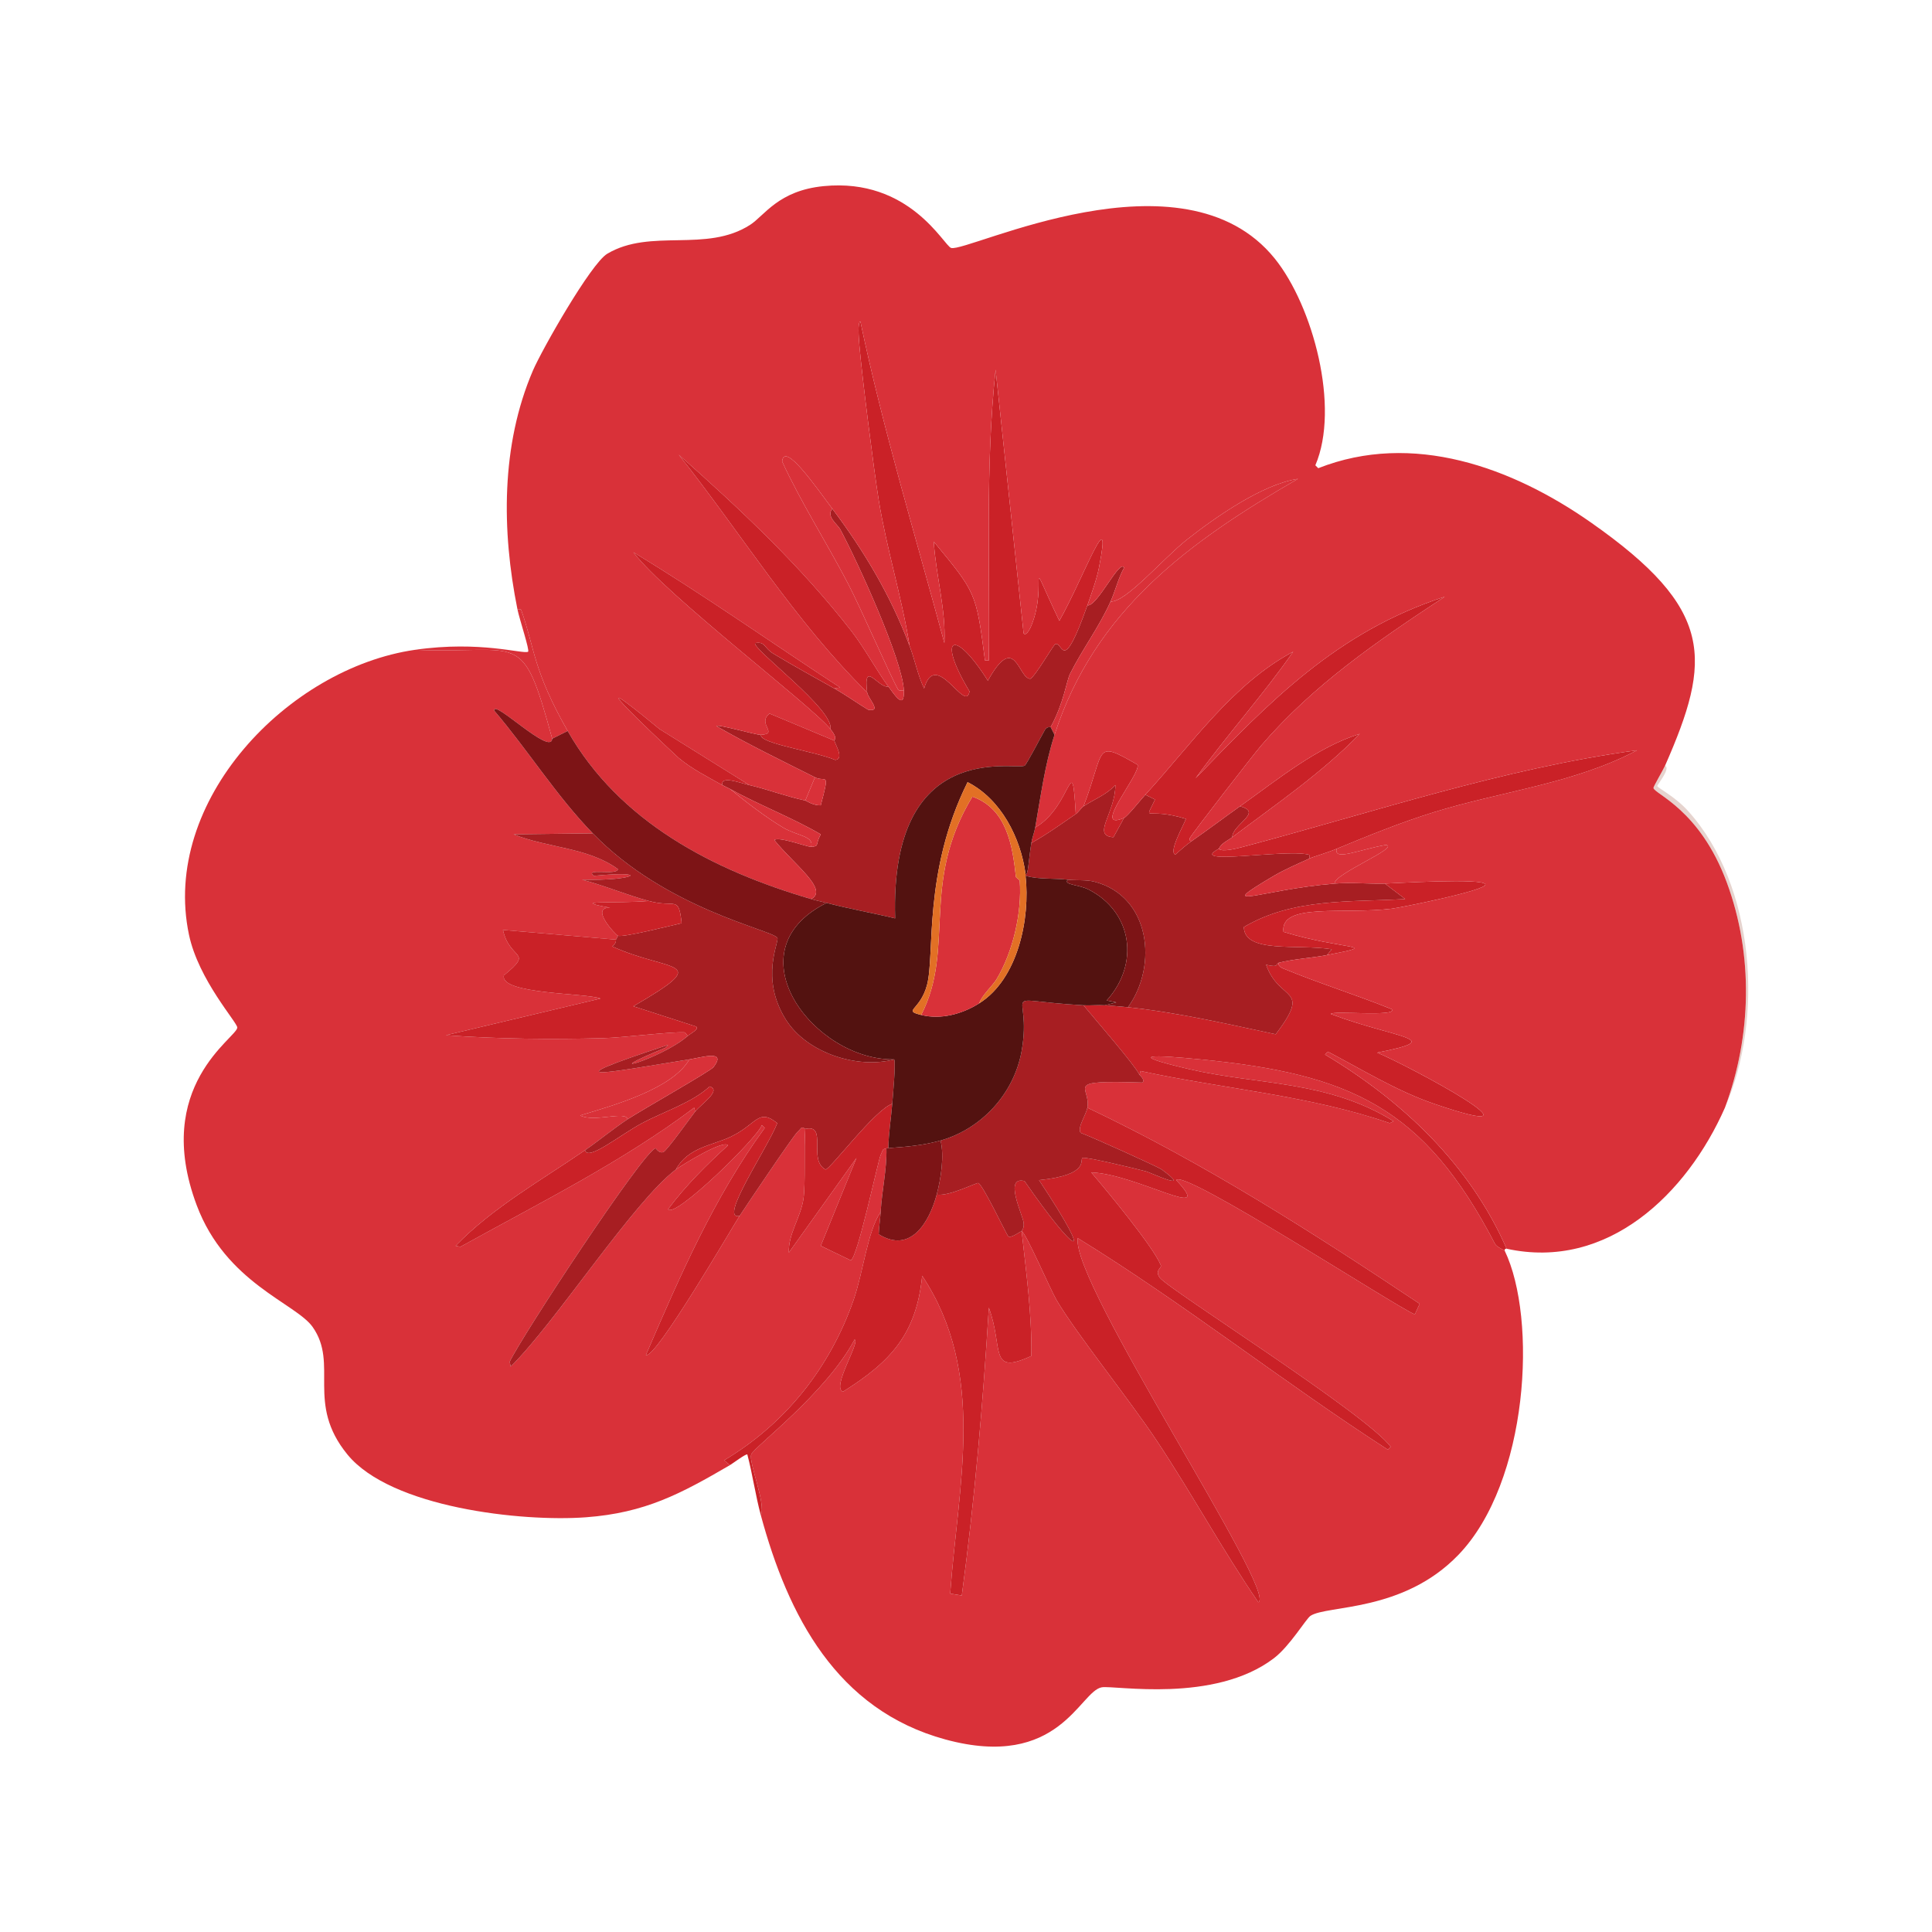 <?xml version="1.0" encoding="UTF-8"?><svg id="Layer_1" xmlns="http://www.w3.org/2000/svg" viewBox="0 0 500 500"><defs><style>.cls-1{fill:#ca2127;}.cls-1,.cls-2,.cls-3,.cls-4,.cls-5,.cls-6,.cls-7{stroke-width:0px;}.cls-2{fill:#531210;}.cls-3{fill:#a71e22;}.cls-4{fill:#d93139;}.cls-5{fill:#e6d3ce;}.cls-6{fill:#e27025;}.cls-7{fill:#7d1416;}</style></defs><path class="cls-4" d="M107.41,168.17c27.71,1.16,27.59-5.93,35.5,23-.27,4.6-15.4-10.44-15-7.25,8.79,10.32,16.03,21.98,25.5,31.75l-20.5.25c8.78,3.55,19.17,3.33,27,9-.09,1.74-8.84-.37-6.25,1.75,15.02-1.48,10.82,1.33-3,1,5.86,1.54,11.4,3.91,17.25,5.5-8.31.74-21.5-.31-10,1.75-5.42-.18,1.5,7.07,2,7.25-.06.39-.34.63-.5,1l-29.25-2.5c1.82,8.07,8.14,5.26.25,11.75-1.17,4.93,21.39,4.54,25,6l-40,9.5c13.49.97,27.24,1.12,40.75.75,5.34-.15,17.36-1.69,21-1.5.1,0,.8.69.75,1-6.83,5.93-25.02,10.97-5.75,3l.75-.75c-32.15,10.56-15.25,7.05,5.5,3.75-4.38,7.64-19.52,11.86-28.25,14.5,3.52,1.9,11.86-1.31,12.25,1-3.82,2.53-7.27,5.43-11,8-11.42,7.85-23.83,14.78-33.5,24.75l1.25.25c20.53-11.39,41.76-21.9,60.5-36l.25,1c-1.13,1.44-7.4,10.25-8.25,10.5-1.21.36-1.88-1.03-2-1-3.24.85-34.49,48.42-37.75,55.25l.25,1.25c11.51-11.28,31.78-42.72,42.75-51,1.42-1.07,12.43-7.88,13.5-6.25-5.61,5.07-11,10.47-15.5,16.5,1.55,2.67,23.22-18.52,24.25-21.75l.75.75c-13.1,17.91-22.01,38.46-30.75,58.75,2.43,1.25,22.38-33.15,24.25-36,1.92-2.93,13.99-20.89,15-21.75.95-.81.92-1.58,2-.75-.39,4.68.12,14.35-.5,18.25-.74,4.68-4,9.15-3.75,13.75l17.5-24.5-9.25,22.75,7.75,3.75c1.73-.39,7.05-25.73,7.75-27.25.86-1.88.37-1.3,1.5-1.75.12,5.53-1.19,11.01-1.5,16.5-3.36,4.82-4.52,15.64-7,22.75-6.09,17.47-17.6,32.02-33.5,41.5l1.5,1.25c-12.68,7.39-21.91,12.36-37.25,13.5-16.62,1.24-50.5-2.48-61.75-16.25-10.87-13.31-2.17-23.31-9-33-4.33-6.14-22.46-11.38-30-31.5-11.59-30.9,10.53-43.43,10.5-46-.02-1.36-10.02-12.28-12.5-24-7.32-34.62,25.63-69.01,58.5-73.75Z"/><path class="cls-4" d="M389.41,323.67c8.49,17.62,6.22,59.87-12,78.75-14.36,14.89-33.92,12.92-38.25,15.75-1.16.76-5.32,7.82-9.5,11-15.44,11.73-41.16,6.95-44.5,7.5-5.74.95-10.97,21.54-40.5,13.5-28.17-7.67-40.72-32.09-47.75-58,1.39-2.92-3.19-13.74-2.5-15.75.65-1.9,19.37-15.81,26.75-29.75,1.59.58-6.07,12.44-3,13.5,12.36-7.74,19.01-14.96,20.5-30,16.77,25.36,9.28,53.95,7.25,82.25l3,.5c3.34-24.75,5.46-49.57,7-74.5,3.87,10.46-.15,17.69,11,12.5.16-10.82-1.33-21.53-2.5-32.25,1,.14,7.41,15.04,9,17.75,5.14,8.73,18.73,25.57,26,36.5,9.11,13.69,16.94,28.19,26.25,41.75,5.16-2.42-48.45-82.5-46.75-94.25,27.57,16.96,53.09,37.22,80.25,54.75l.75-.75c-6.45-8.63-57.57-40.75-59.75-43.75-1.44-1.98.58-2.44.25-3.25-1.91-4.72-13.82-19.11-18-24,11.7.38,32.53,13.16,22,2,1.62-3.17,56.93,32.83,61.75,34.75l1.25-2.75c-27.75-18.49-55.82-36.45-86-50.75.97-5.64-6.72-7.16,14.25-6.5.77-.71-.7-1.9-.75-2l.25-1c21.33,4.61,43.76,6.32,64.5,13.5l1-.5c-17.15-10.67-35.23-9.33-53-13.5-17.37-4.07-8.59-3.63,3-2.5,38.77,3.78,57.86,12.38,76.25,47.75.44.85,2.43,1.61,2.5,1.75Z"/><path class="cls-1" d="M264.41,318.67c1.17,10.72,2.66,21.43,2.5,32.25-11.15,5.19-7.13-2.04-11-12.5-1.54,24.93-3.66,49.75-7,74.5l-3-.5c2.03-28.3,9.52-56.89-7.25-82.25-1.49,15.04-8.14,22.26-20.5,30-3.07-1.06,4.59-12.92,3-13.5-7.38,13.94-26.1,27.85-26.75,29.75-.69,2.01,3.89,12.83,2.5,15.75-1.4-5.17-2.13-10.57-3.5-15.75-.33-.28-3.83,2.36-4.5,2.75l-1.5-1.25c15.9-9.48,27.41-24.03,33.5-41.5,2.48-7.11,3.64-17.93,7-22.75-.11,1.95-.44,3.8-.5,5.75,8.22,5.13,13.08-3.06,15-10.25,3.28.49,10.21-3.13,10.75-3,1.16.28,7.22,13.17,7.75,13.75.66.73,3.12-1.3,3.5-1.25Z"/><path class="cls-1" d="M389.91,323.17c-.35-.08-.56.14-.5.5-.07-.14-2.06-.9-2.5-1.75-18.39-35.37-37.48-43.97-76.25-47.75-11.59-1.13-20.37-1.57-3,2.5,17.77,4.17,35.85,2.83,53,13.5l-1,.5c-20.74-7.18-43.17-8.89-64.5-13.5l-.25,1c-1.27-2.61-11.44-14.29-14.5-18,1.82.1,3.69-.14,5.5,0,1.99.15,4.02.29,6,.5,12.94,1.37,25.55,4.3,38.25,7,9.46-12.52.97-8.16-2.5-18,3.56.86,2.42-.29,3.25-.5-.24.82.72,1.28,1.25,1.5,9.11,3.77,18.83,6.8,28,10.5,1.84,2.09-15.59.29-15.75,1.25,17.07,6.44,30.48,6.36,12,10,8.15,3.37,47.31,24.39,14.75,13.25-9.56-3.27-18.6-8.83-27.5-13.5l-.75.75c20.03,11.96,37.58,28.6,47,50.25Z"/><path class="cls-4" d="M146.91,189.17l-4,2c-7.91-28.93-7.79-21.84-35.5-23,16.93-2.44,27.95,1.19,29.25.5.5-.27-2.21-8.34-2.75-11,.33,0,.86-.14,1,.25,3.56,10.11,3.01,15.45,12,31.25Z"/><path class="cls-5" d="M446.41,286.67c6.93-18.63,7.41-39.54.5-58.25-7.01-18.99-18.78-22.94-19-24.5-.04-.32,2.57-4.78,3-5.75,1.57.65-2.06,4.94-2,5.25.09.51,4.55,2.66,8,6.5,17.39,19.35,19.62,53.79,9.5,76.75Z"/><path class="cls-3" d="M235.41,167.17c1.36,3.61,2.08,7.49,3.75,11,3-10.5,10.76,6.68,11.75.75-8.6-14.26-3.97-16.59,4.75-2.75,7.13-12.9,7.84-.48,11-.5,1.42-.82,5.96-8.85,6.5-9,1.97-.54,1.79,8.25,8.25-10,2.55.39,8.39-12.16,9.5-9.75-1.52,2.77-2.22,5.87-3.5,8.75-2.88,6.48-7.32,12.38-10.5,18.75-.89,1.79-1.59,7.51-5,13.75-.04.07-.88-.27-1.5.75-.74,1.22-4.76,9.04-5.25,9.25-2.81,1.19-34.92-7.03-33.5,39.5-5.89-1.42-11.89-2.46-17.75-4-1.34-.35-2.65-.6-4-1,4.71-2.38-4.54-9.05-9.5-15.25.82-1.09,8.73,1.82,9.5,1.75,2.27-.2.97-.46,2.5-3.25-7.41-4.31-15.96-7.59-23.5-11.75-.67-.37-1.31-.61-2-1-.37-2.47,4.3-.64,7,0,4.92,1.16,9.52,2.95,14.5,4,.21.04,1.98,1.31,4,1.25,2.43-9.19,1.29-5.85-1.5-7.25-8.55-4.29-17.27-8.53-25.5-13.25.21-.63,10.27,2.32,11.5,2.25-.34,2.28,13.63,4.18,19.25,6.5,2.32-.22.15-3.74-.25-5-.08-.26,1.1-.39-1-3,1-5.03-20.16-20.6-19.5-22.25,2.75-.45,2.21,1.22,4.75,2.75,5.17,3.12,10.48,6.04,15.75,9,2.97,1.67,5.84,3.73,8.75,5.5,3.76.71-.05-2.91-.25-4.5-1.06-8.65,2.95-.92,5.5-1.5,1.45,1.92,4.22,6.35,4,1-.32-7.83-12.15-33.75-16.5-41.75-.65-1.2-3.72-3.3-2-5.25,8.32,11.07,15.11,22.5,20,35.5Z"/><path class="cls-3" d="M290.91,211.67c.9-.39,4.23-4.62,5.5-6l2.5,1.25c-2.82,6.21-2.52,1.75,8,5-.56,1.63-4.54,8.52-2.75,9.25,1.36-1.18,2.78-2.48,4.25-3.5,4.22-2.93,8.31-6.03,12.5-9,6.12,1.55-2.01,4.7-2,8-1.23.93-2.77,1.5-3.5,3-8.41,4.5,16.98,0,23.25,1.5.37.09.25.66.25,1-2.95,1.35-6.49,2.87-9.25,4.5-16.17,9.57-3.56,3.57,15.75,2,4.33-.35,8.72.11,13,0l5.25,4c-14.24.85-28.94-.32-41.75,7.25.14,6.92,13.86,4.33,22.75,5.75l-1.25,1.5c-4.06.79-8.51.99-12.5,2-.83.21.31,1.36-3.25.5,3.47,9.84,11.96,5.48,2.5,18-12.7-2.7-25.31-5.63-38.25-7,7.84-10.81,5.78-28.8-8.75-32.5-2.13-.54-4.66-.26-6.75-.5-3.88-.44-7.5-.04-11-1-.02-.16.02-.34,0-.5.65.71.8-3.72,1.5-8,3.99-2.21,7.74-4.93,11.5-7.5.72-.49,1.42-1.61,2-2,2.59-1.74,6.04-3.04,8.25-5.5,0,7.25-6.24,13.15-.5,13.5l2.75-5Z"/><path class="cls-1" d="M281.41,156.67c-6.46,18.25-6.28,9.46-8.25,10-.54.15-5.08,8.18-6.5,9-3.16.02-3.87-12.4-11,.5-8.72-13.84-13.35-11.51-4.75,2.75-.99,5.93-8.75-11.25-11.75-.75-1.67-3.51-2.39-7.39-3.75-11-2.03-12.72-5.93-25.03-8-37.75-1.25-7.69-4.38-32.51-5-40-.19-2.33-.48-5.93.25-6.25,5.91,28.12,14.27,55.52,21.75,83.25.42-8.65-2.21-17.5-2.75-26.25,10.86,13.18,10.99,13.08,13.25,30.75h1c.31-25.08-.93-50.26,1.75-75.25l7.25,68.25c.74.86,1.83-1.57,2-2,4.55-11.18-1.9-20.4,7.25-1.25,6.26-11.08,13.89-32.23,10.25-13.75-.61,3.09-1.94,6.74-3,9.75Z"/><path class="cls-1" d="M308.41,217.67c-1.47,1.02-2.89,2.32-4.25,3.5-1.79-.73,2.19-7.62,2.75-9.25-10.52-3.25-10.82,1.21-8-5l-2.5-1.25c11.82-12.87,22.56-28.67,38.25-37-7.44,10.77-17.22,21.67-25.25,32.75,19.33-19.98,36.55-37.88,64.5-47-17.27,11.36-33.91,22.71-47.5,38.5-1.98,2.3-17.79,22.66-18.5,24-.18.34.03.8.5.75Z"/><path class="cls-1" d="M345.91,219.67c-2.81,1.17-5.91,2-7,2.5,0-.34.12-.91-.25-1-6.27-1.49-31.66,3-23.25-1.5.88.94,4.92-.15,6.25-.5,33.85-8.97,67.09-20.24,102-25-16.26,8.62-35.12,10.62-52.5,16-8.58,2.66-16.96,6.06-25.25,9.5Z"/><path class="cls-1" d="M343.41,247.17l1.25-1.5c-8.89-1.42-22.61,1.17-22.75-5.75,12.81-7.57,27.51-6.4,41.75-7.25l-5.25-4c2.08-.05,25.92-1.54,26,.25.07,1.56-21.85,5.96-24.25,6.25-12.57,1.54-28.94-1.63-28,6,15.99,4.86,25.75,3.17,11.25,6Z"/><path class="cls-4" d="M272.91,190.17l-1-2c3.41-6.24,4.11-11.96,5-13.75,3.18-6.37,7.62-12.27,10.5-18.75,3.87.33,13.7-11.23,19.75-16,7.43-5.86,19.57-14.34,28.75-15.75-28.12,16.25-52.6,34-63,66.25Z"/><path class="cls-4" d="M345.41,228.67c-19.31,1.57-31.92,7.57-15.75-2,2.76-1.63,6.3-3.15,9.25-4.5,1.09-.5,4.19-1.33,7-2.5-.8,3.27,5.97.15,12.75-1,3.87.56-13.69,7.61-13.25,10Z"/><path class="cls-1" d="M318.91,216.67c0-3.3,8.12-6.45,2-8,9.73-6.91,19.81-15.24,31-18.75-9.96,10.24-21.69,18.21-33,26.75Z"/><path class="cls-1" d="M290.91,211.67l-2.75,5c-5.74-.35.49-6.25.5-13.5-2.21,2.46-5.66,3.76-8.25,5.5,5.75-14.91,2.54-17.36,14-10.75.78,2.53-12.2,17.49-3.5,13.75Z"/><path class="cls-4" d="M430.91,198.17c-.43.97-3.04,5.43-3,5.75.22,1.56,11.99,5.51,19,24.5,6.91,18.71,6.43,39.62-.5,58.25-9.83,22.29-30.38,42.21-56.5,36.5-9.42-21.65-26.97-38.29-47-50.25l.75-.75c8.9,4.67,17.94,10.23,27.5,13.5,32.56,11.14-6.6-9.88-14.75-13.25,18.48-3.64,5.07-3.56-12-10,.16-.96,17.59.84,15.75-1.25-9.17-3.7-18.89-6.73-28-10.5-.53-.22-1.49-.68-1.25-1.5,3.99-1.01,8.44-1.21,12.5-2,14.5-2.83,4.74-1.14-11.25-6-.94-7.63,15.43-4.46,28-6,2.4-.29,24.32-4.69,24.25-6.25-.08-1.79-23.92-.3-26-.25-4.28.11-8.67-.35-13,0-.44-2.39,17.12-9.44,13.25-10-6.78,1.15-13.55,4.27-12.75,1,8.29-3.44,16.67-6.84,25.25-9.5,17.38-5.38,36.24-7.38,52.5-16-34.91,4.76-68.15,16.03-102,25-1.33.35-5.37,1.44-6.25.5.73-1.5,2.27-2.07,3.5-3,11.31-8.54,23.04-16.51,33-26.75-11.19,3.51-21.27,11.84-31,18.75-4.19,2.97-8.28,6.07-12.5,9-.47.05-.68-.41-.5-.75.71-1.34,16.52-21.7,18.5-24,13.59-15.79,30.23-27.14,47.5-38.5-27.95,9.12-45.17,27.02-64.5,47,8.03-11.08,17.81-21.98,25.25-32.75-15.69,8.33-26.43,24.13-38.25,37-1.27,1.38-4.6,5.61-5.5,6-8.7,3.74,4.28-11.22,3.5-13.75-11.46-6.61-8.25-4.16-14,10.75-.58.39-1.28,1.51-2,2-1.05-17.51-.95-1.98-10.5,3.5,1.44-8.1,2.46-16.12,5-24,10.4-32.25,34.88-50,63-66.25-9.18,1.41-21.32,9.89-28.75,15.75-6.05,4.77-15.88,16.33-19.75,16,1.28-2.88,1.98-5.98,3.5-8.75-1.11-2.41-6.95,10.14-9.5,9.75,1.06-3.01,2.39-6.66,3-9.75,3.64-18.48-3.99,2.67-10.25,13.75-9.15-19.15-2.7-9.93-7.25,1.25-.17.43-1.26,2.86-2,2l-7.25-68.25c-2.68,24.99-1.44,50.17-1.75,75.25h-1c-2.26-17.67-2.39-17.57-13.25-30.75.54,8.75,3.17,17.6,2.75,26.25-7.48-27.73-15.84-55.13-21.75-83.25-.73.32-.44,3.92-.25,6.25.62,7.49,3.75,32.31,5,40,2.07,12.72,5.97,25.03,8,37.75-4.89-13-11.68-24.43-20-35.5-4.23-5.63-12.41-17.51-13-12.25,5,10.84,11.49,20.95,17,31.5,3.57,6.85,11.03,24.11,13,27.5.27.47,1.05.19,1.5.25.22,5.35-2.55.92-4-1-2.71-3.57-6.16-9.95-9.5-14.25-13.08-16.85-28.83-31.64-44.75-45.75,16.25,20.47,30.04,43.09,48.75,61.5.2,1.59,4.01,5.21.25,4.5-2.91-1.77-5.78-3.83-8.75-5.5l1.5-.25c-17.59-11.48-35.31-24.01-53.5-35,8.6,11.26,46.15,39.72,51,45.75,2.1,2.61.92,2.74,1,3l-16.75-7c-3.37,2.65,2.51,5.23-2.25,5.5-1.23.07-11.29-2.88-11.5-2.25,8.23,4.72,16.95,8.96,25.5,13.25l-2.5,6c-4.98-1.05-9.58-2.84-14.5-4l-23.25-14.5c-23.08-19.04-2.41.63,5,7.5,3.46,2.88,7.36,4.82,11.25,7,.69.39,1.33.63,2,1,4.01,3.28,9.35,7.39,13.75,10,3.76,2.22,8.1,2.17,7.25,5-.77.07-8.68-2.84-9.5-1.75,4.96,6.2,14.21,12.87,9.5,15.25-25.33-7.41-49.59-19.94-63-43.5-8.99-15.8-8.44-21.14-12-31.25-.14-.39-.67-.25-1-.25-4.09-20.31-4.29-42.42,4-61.75,2.31-5.38,15.01-27.73,19.25-30.25,11.25-6.7,25.63-.15,37-7.5,3.72-2.41,7.29-8.85,19-10,22.34-2.2,31.14,15.48,33,16,4.3,1.19,59.97-26.74,83.75,2.75,9.89,12.27,16.93,38.5,10.5,53.5l.75.75c24.4-9.61,50.13-.26,70.5,14,32.23,22.56,31.32,35.51,19.25,63Z"/><path class="cls-1" d="M229.91,177.67c-2.55.58-6.56-7.15-5.5,1.5-18.71-18.41-32.5-41.03-48.75-61.5,15.92,14.11,31.67,28.9,44.75,45.75,3.34,4.3,6.79,10.68,9.5,14.25Z"/><path class="cls-1" d="M215.91,178.17c-5.27-2.96-10.58-5.88-15.75-9-2.54-1.53-2-3.2-4.75-2.75-.66,1.65,20.5,17.22,19.5,22.25-4.85-6.03-42.4-34.49-51-45.75,18.19,10.99,35.91,23.52,53.5,35l-1.5.25Z"/><path class="cls-4" d="M215.41,131.67c-1.72,1.95,1.35,4.05,2,5.25,4.35,8,16.18,33.92,16.5,41.75-.45-.06-1.23.22-1.5-.25-1.97-3.39-9.43-20.65-13-27.5-5.51-10.55-12-20.66-17-31.5.59-5.26,8.77,6.62,13,12.25Z"/><path class="cls-1" d="M215.91,191.67c.4,1.26,2.57,4.78.25,5-5.62-2.32-19.59-4.22-19.25-6.5,4.76-.27-1.12-2.85,2.25-5.5l16.75,7Z"/><path class="cls-1" d="M193.91,203.17c-2.7-.64-7.37-2.47-7,0-3.89-2.18-7.79-4.12-11.25-7-7.41-6.87-28.08-26.54-5-7.5l23.25,14.5Z"/><path class="cls-4" d="M209.91,219.17c.85-2.83-3.49-2.78-7.25-5-4.4-2.61-9.74-6.72-13.75-10,7.54,4.16,16.09,7.44,23.5,11.75-1.53,2.79-.23,3.05-2.5,3.25Z"/><path class="cls-1" d="M278.41,210.67c-3.76,2.57-7.51,5.29-11.5,7.5.22-1.38.77-2.7,1-4,9.55-5.48,9.45-21.01,10.5-3.5Z"/><path class="cls-4" d="M208.41,207.17l2.5-6c2.79,1.4,3.93-1.94,1.5,7.25-2.02.06-3.79-1.21-4-1.25Z"/><path class="cls-3" d="M153.41,215.67c18.95,19.54,45.97,24.87,47.75,27,.71.85-4.67,10.3,2.25,21.25,5.4,8.55,18.47,12.82,28,10.25.46.81-.34,9.54-.5,11.5-4.38,1.39-16.02,16.92-17.25,17-4.69-2.43.66-11.88-5.25-10.5-1.08-.83-1.05-.06-2,.75-1.01.86-13.08,18.82-15,21.75-5.66,1.34,7.17-17.41,9.75-24-4.98-3.96-5.28.28-12,3.5-4.79,2.29-11.1,2.73-14.25,8.5-10.97,8.28-31.24,39.72-42.75,51l-.25-1.25c3.26-6.83,34.51-54.4,37.75-55.25.12-.03.79,1.36,2,1,.85-.25,7.12-9.06,8.25-10.5,1.49-1.9,6.96-5.5,3.75-6.5-4.55,4.22-11.85,6.48-17.5,9.5-5.67,3.03-14.07,9.94-14.75,7,3.73-2.57,7.18-5.47,11-8,3.28-2.18,21.46-12.47,22.25-13.5,3.48-4.55-2.88-2.54-6.25-2-20.75,3.3-37.65,6.81-5.5-3.75l-.75.75c-19.27,7.97-1.08,2.93,5.75-3,1-.87,3.09-1.8,2.25-2.5l-16.25-5.25c21.16-12.31,9.55-8.64-5.5-15.5,1.25-.9.94-1.61,1-1.75.16-.37.44-.61.5-1,1.39.5,13.65-2.62,16.5-3.25-.79-7.36-1.54-3.85-8.5-5.75-5.85-1.59-11.39-3.96-17.25-5.5,13.82.33,18.02-2.48,3-1-2.59-2.12,6.16,0,6.25-1.75-7.83-5.67-18.22-5.45-27-9l20.5-.25Z"/><path class="cls-1" d="M159.41,243.17c-.06.14.25.85-1,1.75,15.05,6.86,26.66,3.19,5.5,15.5l16.25,5.25c.84.7-1.25,1.63-2.25,2.5.05-.31-.65-.99-.75-1-3.64-.19-15.66,1.35-21,1.5-13.51.37-27.26.22-40.75-.75l40-9.5c-3.61-1.46-26.17-1.07-25-6,7.89-6.49,1.57-3.68-.25-11.75l29.25,2.5Z"/><path class="cls-1" d="M230.91,285.67c-.31,3.83-.96,7.65-1,11.5-.16.05-.36-.06-.5,0-1.13.45-.64-.13-1.5,1.75-.7,1.52-6.02,26.86-7.75,27.25l-7.75-3.75,9.25-22.75-17.5,24.5c-.25-4.6,3.01-9.07,3.75-13.75.62-3.9.11-13.57.5-18.25,5.91-1.38.56,8.07,5.25,10.5,1.23-.08,12.87-15.61,17.25-17Z"/><path class="cls-1" d="M191.41,314.67c-1.87,2.85-21.82,37.25-24.25,36,8.74-20.29,17.65-40.84,30.75-58.75l-.75-.75c-1.03,3.23-22.7,24.42-24.25,21.75,4.5-6.03,9.89-11.43,15.5-16.5-1.07-1.63-12.08,5.18-13.5,6.25,3.15-5.77,9.46-6.21,14.25-8.5,6.72-3.22,7.02-7.46,12-3.5-2.58,6.59-15.41,25.34-9.75,24Z"/><path class="cls-1" d="M179.91,287.67l-.25-1c-18.74,14.1-39.97,24.61-60.5,36l-1.25-.25c9.67-9.97,22.08-16.9,33.5-24.75.68,2.94,9.08-3.97,14.75-7,5.65-3.02,12.95-5.28,17.5-9.5,3.21,1-2.26,4.6-3.75,6.5Z"/><path class="cls-1" d="M167.91,233.17c6.96,1.9,7.71-1.61,8.5,5.75-2.85.63-15.11,3.75-16.5,3.25-.5-.18-7.42-7.43-2-7.25-11.5-2.06,1.69-1.01,10-1.75Z"/><path class="cls-4" d="M162.41,289.67c-.39-2.31-8.73.9-12.25-1,8.73-2.64,23.87-6.86,28.25-14.5,3.37-.54,9.73-2.55,6.25,2-.79,1.03-18.97,11.32-22.25,13.5Z"/><path class="cls-1" d="M264.41,318.67c-.03-.29.7-.61.5-2.25-.25-2.07-5.25-12.16.25-10.75,12.84,18.63,19.04,22.88,3.75-.25,13.23-1.36,10.42-5.3,11.25-5.75.74-.4,14.67,2.99,16.5,3.5,1.22.34,12.28,5.58,4-.5-.93-.68-17.92-8.36-21-9.5-.91-1.39,1.43-4.64,1.75-6.5,30.18,14.3,58.25,32.26,86,50.75l-1.25,2.75c-4.82-1.92-60.13-37.92-61.75-34.75,10.53,11.16-10.3-1.62-22-2,4.18,4.89,16.09,19.28,18,24,.33.81-1.69,1.27-.25,3.25,2.18,3,53.3,35.12,59.75,43.75l-.75.75c-27.16-17.53-52.68-37.79-80.25-54.75-1.7,11.75,51.91,91.83,46.75,94.25-9.31-13.56-17.14-28.06-26.25-41.75-7.27-10.93-20.86-27.77-26-36.5-1.59-2.71-8-17.61-9-17.75Z"/><path class="cls-3" d="M280.41,260.17c3.06,3.71,13.23,15.39,14.5,18,.05.1,1.52,1.29.75,2-20.97-.66-13.28.86-14.25,6.5-.32,1.86-2.66,5.11-1.75,6.5,3.08,1.14,20.07,8.82,21,9.5,8.28,6.08-2.78.84-4,.5-1.83-.51-15.76-3.9-16.5-3.5-.83.45,1.98,4.39-11.25,5.75,15.29,23.13,9.09,18.88-3.75.25-5.5-1.41-.5,8.68-.25,10.75.2,1.64-.53,1.96-.5,2.25-.38-.05-2.84,1.98-3.5,1.25-.53-.58-6.59-13.47-7.75-13.75-.54-.13-7.47,3.49-10.75,3,1.07-4,2.03-10.02,1-14,10.69-3.04,19.06-12.21,21-23.25,2.88-16.41-7.27-13.07,16-11.75Z"/><path class="cls-2" d="M271.91,188.17l1,2c-2.54,7.88-3.56,15.9-5,24-.23,1.3-.78,2.62-1,4-.7,4.28-.85,8.71-1.5,8-1.27-9.38-6.35-19.35-15-23.75-11.59,23.29-8.41,44.64-10.5,52.5-1.78,6.67-6.42,6.53-1.5,7.75,5.09,1.26,10.57-.22,15-3,10.1-6.34,13.24-22.04,12-33,3.5.96,7.12.56,11,1-1.48,1.27,2.88,1.29,5.25,2.5,11.49,5.83,13.29,19.34,4.75,28.75l2.5.5-3,.75c-1.81-.14-3.68.1-5.5,0-23.27-1.32-13.12-4.66-16,11.75-1.94,11.04-10.31,20.21-21,23.25-6.18,1.76-12.73,1.77-13.5,2,.04-3.85.69-7.67,1-11.5.16-1.96.96-10.69.5-11.5-20.68.35-42.48-28.02-17.5-40.5,5.86,1.54,11.86,2.58,17.75,4-1.42-46.53,30.69-38.31,33.5-39.5.49-.21,4.51-8.03,5.25-9.25.62-1.02,1.46-.68,1.5-.75Z"/><path class="cls-7" d="M142.91,191.17l4-2c13.41,23.56,37.67,36.09,63,43.5,1.35.4,2.66.65,4,1-24.98,12.48-3.18,40.85,17.5,40.5-9.53,2.57-22.6-1.7-28-10.25-6.92-10.95-1.54-20.4-2.25-21.25-1.78-2.13-28.8-7.46-47.75-27-9.47-9.77-16.71-21.43-25.5-31.75-.4-3.19,14.73,11.85,15,7.25Z"/><path class="cls-7" d="M242.41,309.17c-1.92,7.19-6.78,15.38-15,10.25.06-1.95.39-3.8.5-5.75.31-5.49,1.62-10.97,1.5-16.5.14-.06.34.05.5,0,.77-.23,7.32-.24,13.5-2,1.03,3.98.07,10-1,14Z"/><path class="cls-7" d="M291.91,260.67c-1.98-.21-4.01-.35-6-.5l3-.75-2.5-.5c8.54-9.41,6.74-22.92-4.75-28.75-2.37-1.21-6.73-1.23-5.25-2.5,2.09.24,4.62-.04,6.75.5,14.53,3.7,16.59,21.69,8.75,32.5Z"/><path class="cls-4" d="M253.41,259.67c-4.43,2.78-9.91,4.26-15,3,8.95-17.47-.37-34.02,13.25-56.5,8.91,3.13,10.39,12.72,11.25,20.75.02.22.98.79,1,1,.6,8.24-1.75,18.42-6,25.5-.96,1.6-3.88,4.26-4.5,6.25Z"/><path class="cls-6" d="M265.41,226.17c.02.16-.02.34,0,.5,1.24,10.96-1.9,26.66-12,33,.62-1.99,3.54-4.65,4.5-6.25,4.25-7.08,6.6-17.26,6-25.5-.02-.21-.98-.78-1-1-.86-8.03-2.34-17.62-11.25-20.75-13.62,22.48-4.3,39.03-13.25,56.5-4.92-1.22-.28-1.08,1.5-7.75,2.09-7.86-1.09-29.21,10.5-52.5,8.65,4.4,13.73,14.37,15,23.75Z"/></svg>